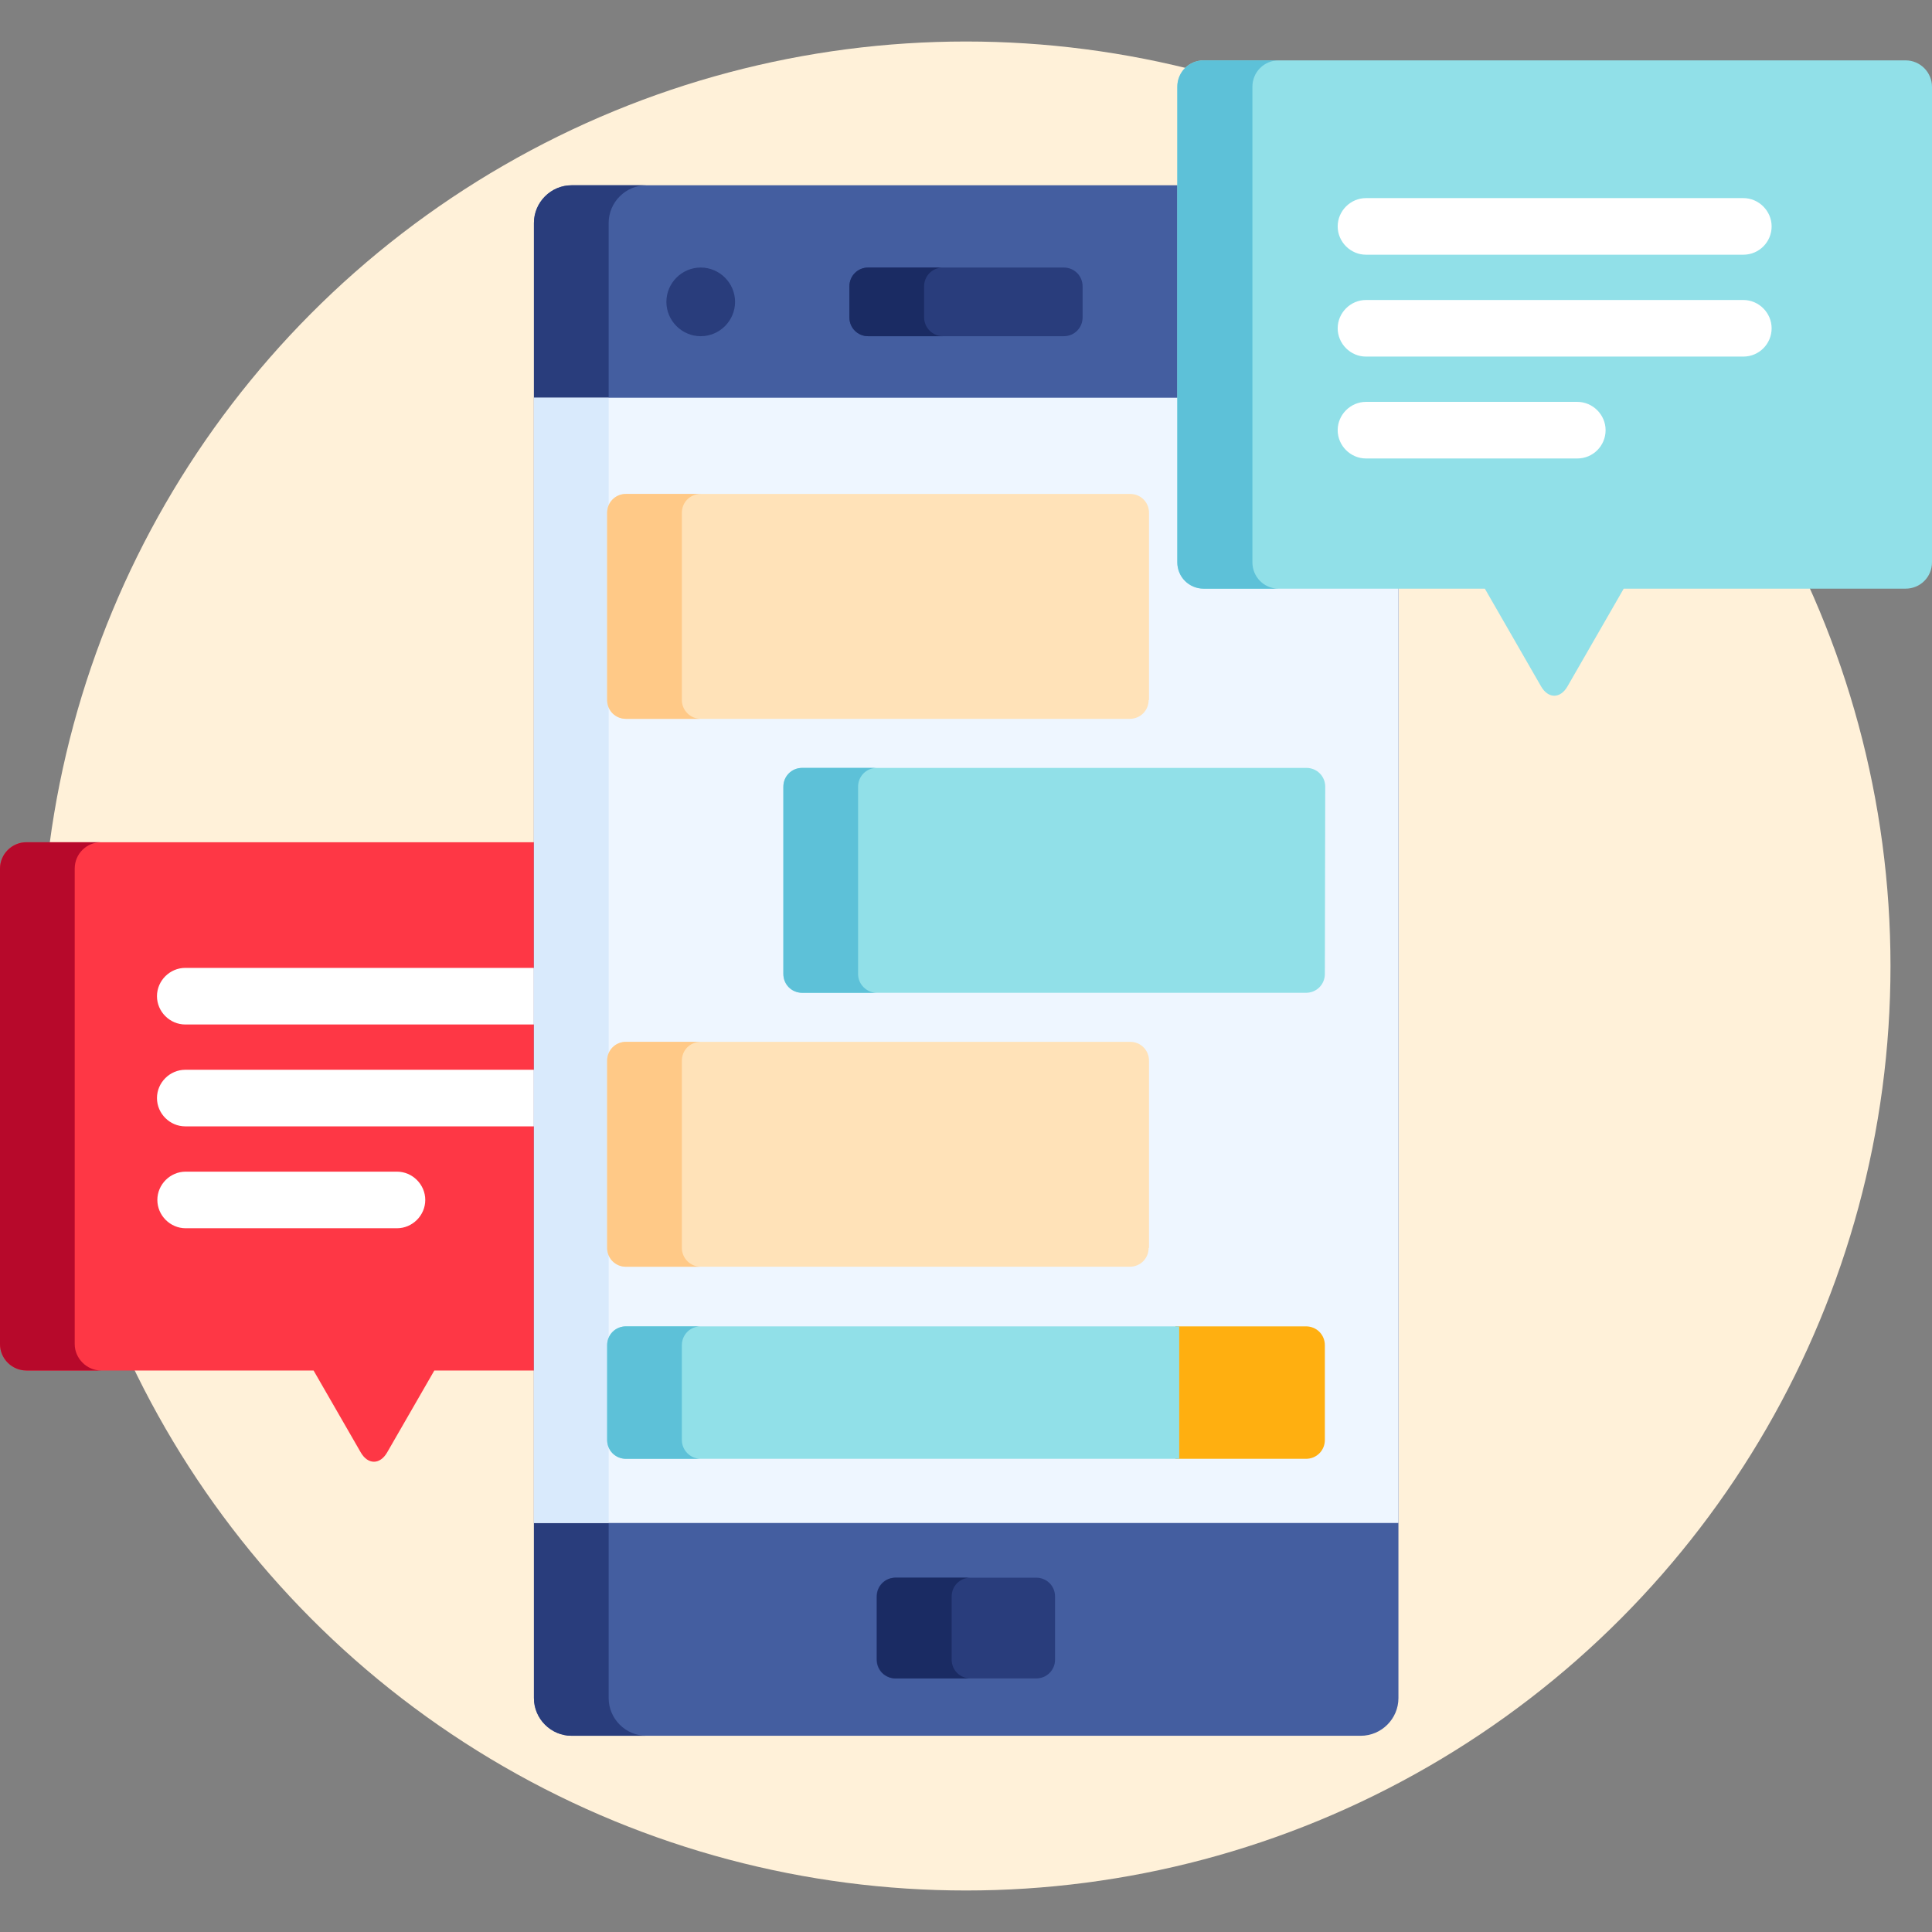 <svg xmlns="http://www.w3.org/2000/svg" xmlns:xlink="http://www.w3.org/1999/xlink" id="Capa_1" x="0px" y="0px" viewBox="0 0 512 512" style="enable-background:new 0 0 512 512;" xml:space="preserve"><rect x="0" y="0" width="512" height="512" fill="#808080" stroke="none"/><style type="text/css">	.st0{fill:#FFF1D9;}	.st1{fill:#FE3745;}	.st2{fill:#B7092B;}	.st3{fill:#FFFFFF;}	.st4{fill:#445EA0;}	.st5{fill:#293D7C;}	.st6{fill:#EEF6FF;}	.st7{fill:#D9EAFC;}	.st8{fill:#1A2B63;}	.st9{fill:#FFAF10;}	.st10{fill:#91E0E8;}	.st11{fill:#5DC1D8;}	.st12{fill:#FFE2B8;}	.st13{fill:#FFC987;}</style><circle class="st0" cx="256" cy="256" r="245"></circle><path class="st1" d="M142.5,223.2H7c-3.8,0-7,3.1-7,7v126c0,3.9,3.2,7,7,7h76.1l12.5,21.7c1.9,3.3,5.1,3.3,7,0l12.5-21.7h27.3  L142.5,223.2L142.5,223.2z"></path><path class="st2" d="M19.8,356.2v-126c0-3.9,3.1-7,7-7H7c-3.8,0-7,3.1-7,7v126c0,3.9,3.2,7,7,7h19.8C23,363.2,19.8,360,19.8,356.2z"></path><g>	<path class="st3" d="M142.5,256.5H49.1c-4.1,0-7.5,3.4-7.5,7.5s3.4,7.5,7.5,7.5h93.3V256.5z"></path>	<path class="st3" d="M142.5,283.5H49.1c-4.1,0-7.5,3.4-7.5,7.5s3.4,7.5,7.5,7.5h93.3V283.5z"></path>	<path class="st3" d="M105.2,325.5h-56c-4.1,0-7.5-3.4-7.5-7.5s3.4-7.5,7.5-7.5h56c4.1,0,7.5,3.4,7.5,7.5S109.3,325.5,105.2,325.5z"></path></g><path class="st4" d="M319,155c-3.3,0-6-2.7-6-6V49.1H151.5c-5.5,0-10,4.5-10,10V450c0,5.5,4.5,10,10,10h209.1c5.5,0,10-4.5,10-10  V155H319z"></path><path class="st5" d="M161.3,450V59.1c0-5.5,4.5-10,10-10h-19.8c-5.5,0-10,4.5-10,10V450c0,5.5,4.5,10,10,10h19.8  C165.8,460,161.3,455.5,161.3,450z"></path><path class="st6" d="M319,155c-3.3,0-6-2.7-6-6v-43.6H141.5v298.2h229.1V155H319z"></path><rect x="141.5" y="105.4" class="st7" width="19.8" height="298.2"></rect><path class="st5" d="M279.6,439.8c0,2.8-2.2,5-5,5h-37.3c-2.8,0-5-2.2-5-5v-16.7c0-2.8,2.2-5,5-5h37.3c2.8,0,5,2.2,5,5V439.8z"></path><path class="st8" d="M252.2,439.8v-16.7c0-2.8,2.2-5,5-5h-19.8c-2.8,0-5,2.2-5,5v16.7c0,2.8,2.2,5,5,5h19.8  C254.4,444.8,252.2,442.6,252.2,439.8z"></path><path class="st5" d="M286.9,84.1c0,2.8-2.2,5-5,5h-51.8c-2.8,0-5-2.2-5-5v-8.2c0-2.8,2.2-5,5-5h51.8c2.8,0,5,2.2,5,5V84.1z"></path><path class="st8" d="M244.9,84.1v-8.2c0-2.8,2.2-5,5-5h-19.8c-2.8,0-5,2.2-5,5v8.2c0,2.8,2.2,5,5,5h19.8  C247.2,89.1,244.9,86.9,244.9,84.1z"></path><path class="st5" d="M194.8,80c0,5-4.1,9.1-9.1,9.1l0,0c-5,0-9.1-4.1-9.1-9.1l0,0c0-5,4.1-9.1,9.1-9.1l0,0  C190.7,70.9,194.8,75,194.8,80L194.8,80z"></path><path class="st9" d="M346.1,351.5h-34.6v35.1h34.6c2.8,0,5-2.2,5-5v-25.1C351.1,353.7,348.9,351.5,346.1,351.5z"></path><path class="st10" d="M165.9,351.5c-2.8,0-5,2.2-5,5v25.1c0,2.8,2.2,5,5,5h146.6v-35.1H165.9z"></path><path class="st11" d="M180.7,381.6v-25.1c0-2.8,2.2-5,5-5h-19.8c-2.8,0-5,2.2-5,5v25.1c0,2.8,2.2,5,5,5h19.8  C183,386.6,180.7,384.4,180.7,381.6z"></path><path class="st12" d="M304.4,185.5c0,2.8-2.2,5-5,5H165.9c-2.8,0-5-2.2-5-5v-49.6c0-2.8,2.2-5,5-5h133.6c2.8,0,5,2.2,5,5V185.5z"></path><path class="st13" d="M180.7,185.5v-49.6c0-2.8,2.2-5,5-5h-19.8c-2.8,0-5,2.2-5,5v49.6c0,2.8,2.2,5,5,5h19.8  C183,190.5,180.7,188.3,180.7,185.5z"></path><path class="st10" d="M351.1,258.1c0,2.8-2.2,5-5,5H212.6c-2.8,0-5-2.2-5-5v-49.6c0-2.8,2.2-5,5-5h133.6c2.8,0,5,2.2,5,5  L351.1,258.1L351.1,258.1z"></path><path class="st11" d="M227.4,258.1v-49.6c0-2.8,2.2-5,5-5h-19.8c-2.8,0-5,2.2-5,5v49.6c0,2.8,2.2,5,5,5h19.8  C229.7,263.1,227.4,260.9,227.4,258.1z"></path><path class="st12" d="M304.4,330.7c0,2.8-2.2,5-5,5H165.9c-2.8,0-5-2.2-5-5v-49.6c0-2.8,2.2-5,5-5h133.6c2.8,0,5,2.2,5,5V330.7z"></path><path class="st13" d="M180.7,330.7v-49.6c0-2.8,2.2-5,5-5h-19.8c-2.8,0-5,2.2-5,5v49.6c0,2.8,2.2,5,5,5h19.8  C183,335.7,180.7,333.5,180.7,330.7z"></path><path class="st10" d="M505,16H319c-3.9,0-7,3.1-7,7v126c0,3.9,3.1,7,7,7h74.5l14.9,25.9c1.9,3.3,5.1,3.3,7,0l14.9-25.9H505  c3.9,0,7-3.1,7-7V23C512,19.2,508.9,16,505,16z"></path><path class="st11" d="M331.9,149V23c0-3.9,3.1-7,7-7H319c-3.9,0-7,3.1-7,7v126c0,3.9,3.1,7,7,7h19.8C335,156,331.9,152.9,331.9,149z  "></path><g>	<path class="st3" d="M462,67.5H362c-4.1,0-7.5-3.4-7.5-7.5s3.4-7.5,7.5-7.5h100c4.1,0,7.5,3.4,7.5,7.5S466.2,67.5,462,67.5z"></path>	<path class="st3" d="M462,94.5H362c-4.1,0-7.5-3.4-7.5-7.5s3.4-7.5,7.5-7.5h100c4.1,0,7.5,3.4,7.5,7.5S466.2,94.5,462,94.5z"></path>	<path class="st3" d="M418,121.5h-56c-4.1,0-7.5-3.4-7.5-7.5s3.4-7.5,7.5-7.5h56c4.1,0,7.5,3.4,7.5,7.5S422.2,121.5,418,121.5z"></path></g></svg>
